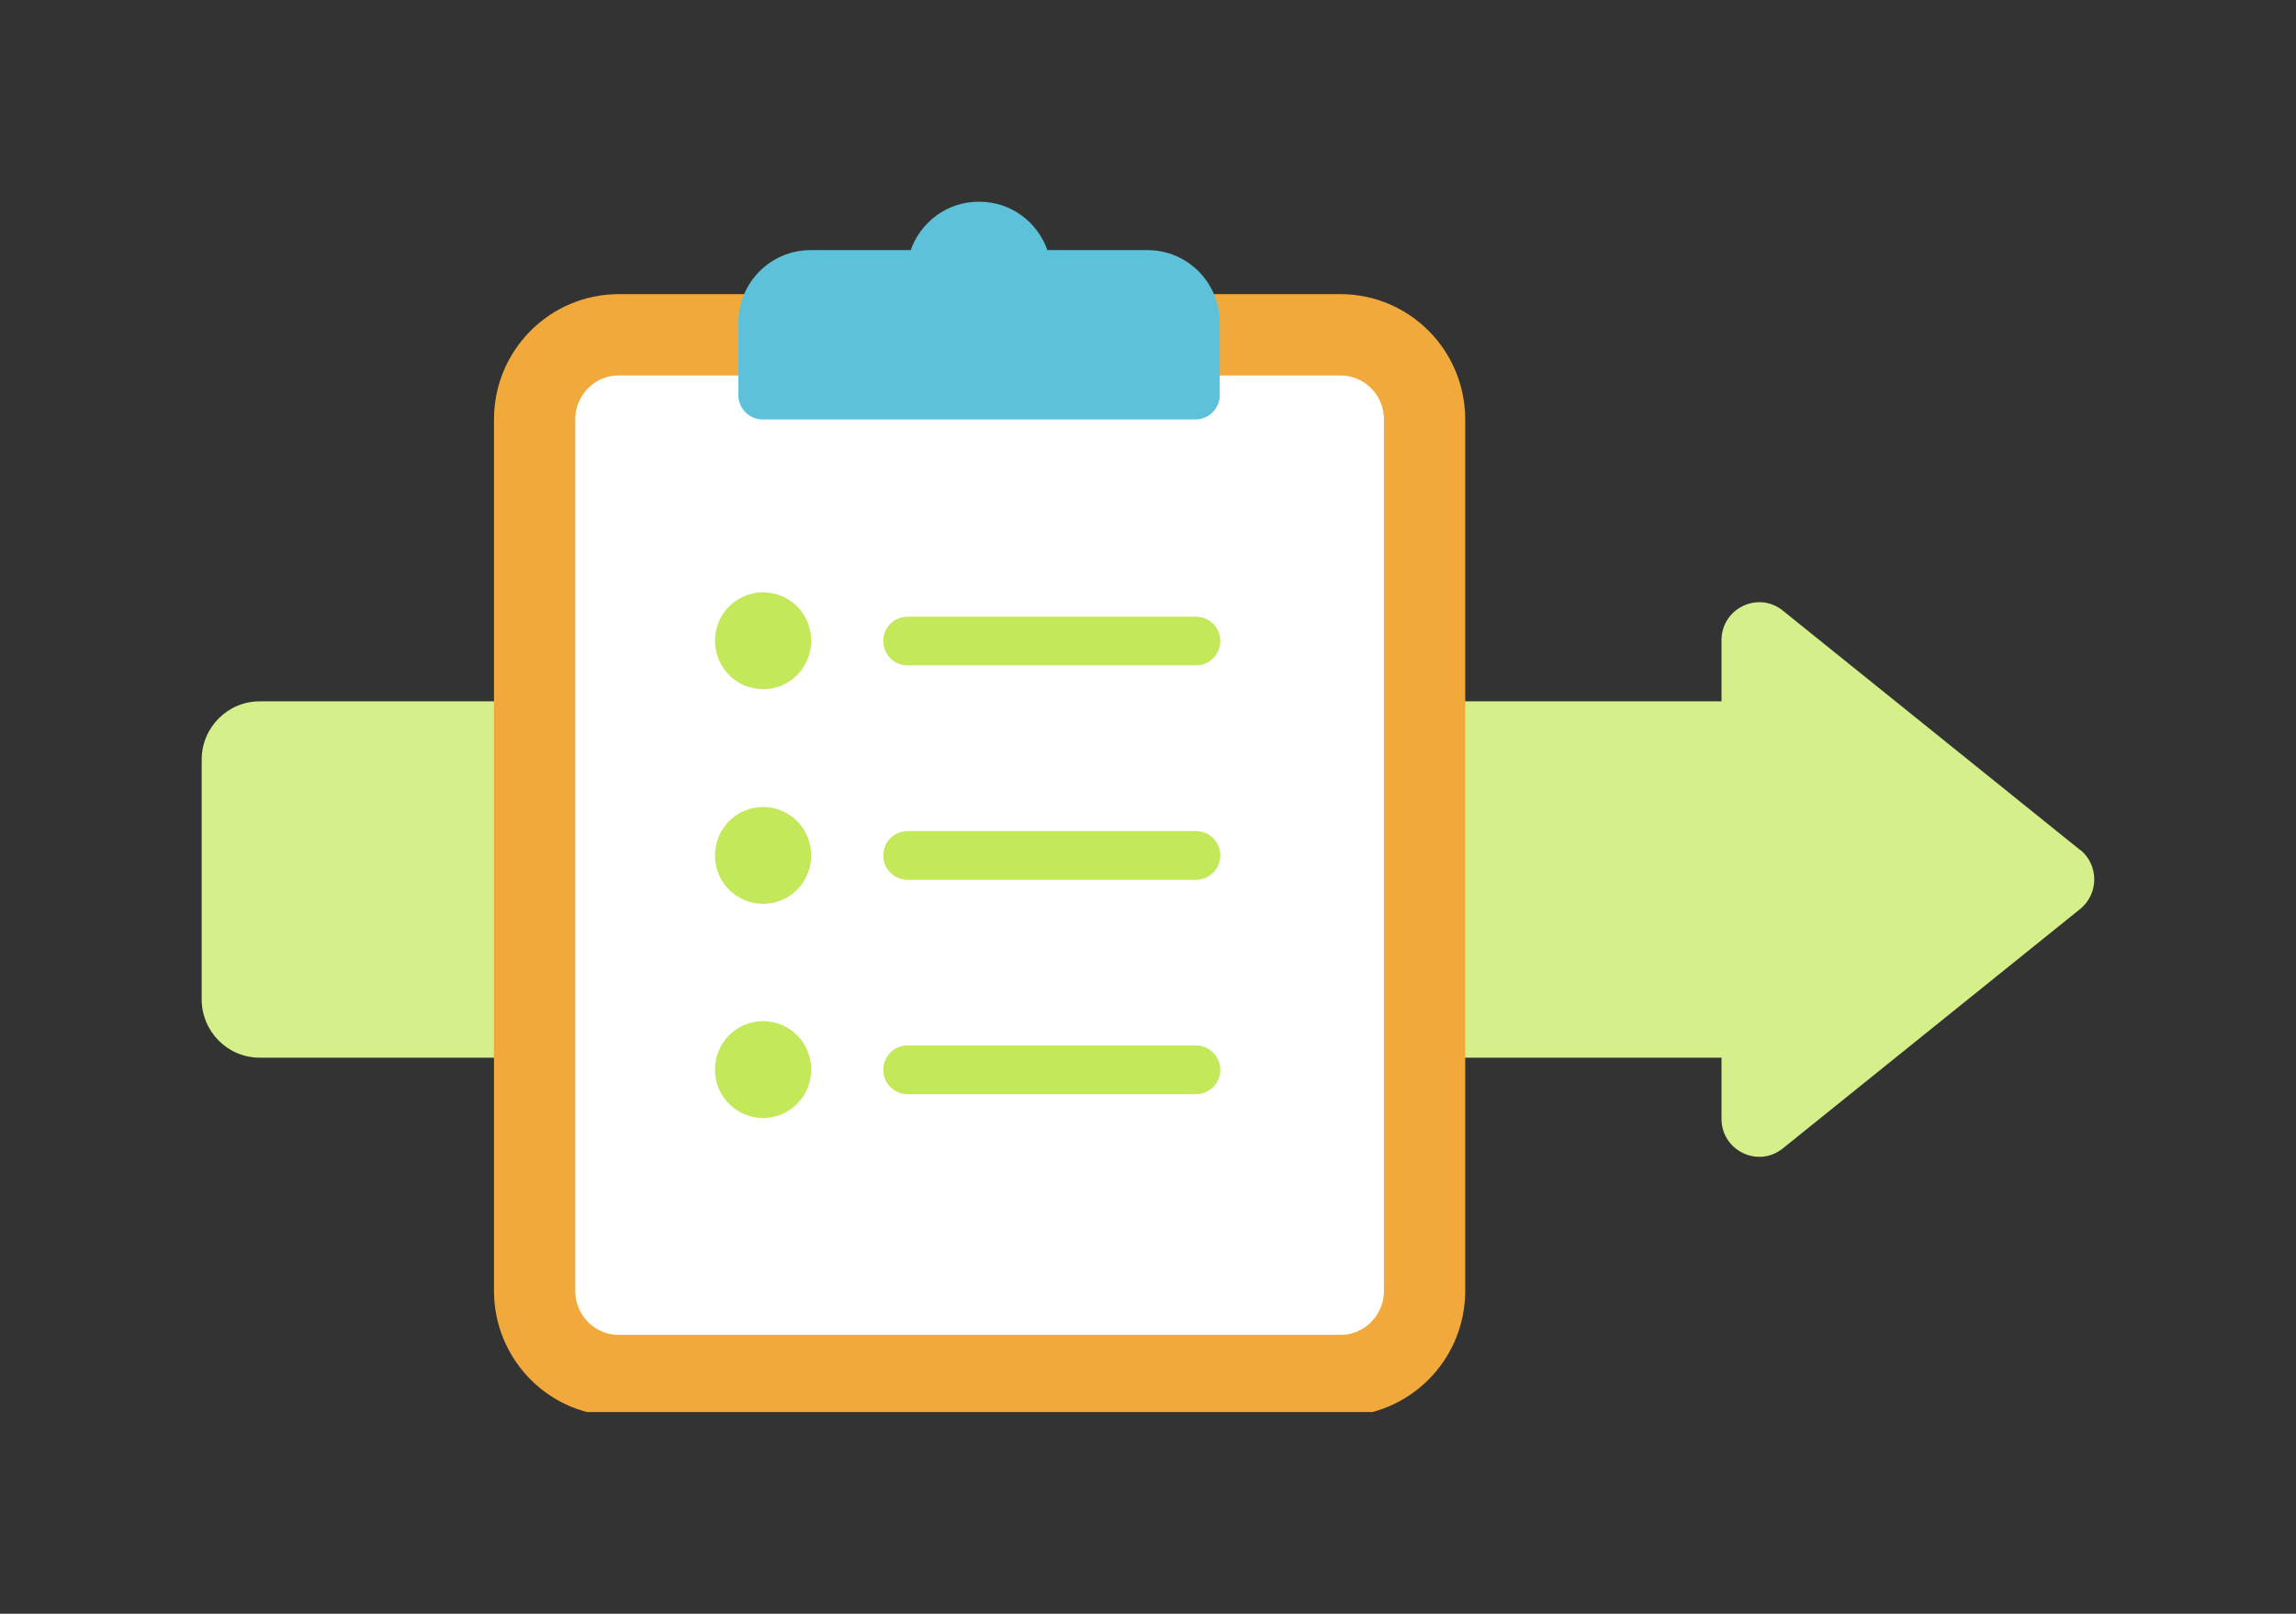 <svg width="74" height="52" viewBox="0 0 74 52" fill="none" xmlns="http://www.w3.org/2000/svg">
<rect x="0" y="0" width="74" height="52" fill="#333333" stroke="none"/>
<g clip-path="url(#clip0_625_4799)">
<path d="M55.431 22.599H8.37C7.337 22.599 6.5 23.441 6.5 24.48V32.2C6.5 33.239 7.337 34.081 8.37 34.081H55.431C56.464 34.081 57.301 33.239 57.301 32.2V24.48C57.301 23.441 56.464 22.599 55.431 22.599Z" fill="#D5EF8B"/>
<path d="M67.039 27.386L57.46 19.675C56.663 19.034 55.484 19.604 55.484 20.629V36.051C55.484 37.076 56.663 37.647 57.46 37.005L67.039 29.294C67.651 28.803 67.651 27.867 67.039 27.377V27.386Z" fill="#D5EF8B"/>
<path d="M19.942 10.788H43.203C44.7 10.788 45.914 12.009 45.914 13.515V41.595C45.914 43.102 44.7 44.323 43.203 44.323H19.942C18.445 44.323 17.231 43.102 17.231 41.595V13.515C17.231 12.009 18.445 10.788 19.942 10.788Z" fill="white" stroke="#F2A93B" stroke-width="2.62"/>
<path d="M31.568 6.5C32.578 6.5 33.438 7.151 33.757 8.06H36.991C38.276 8.06 39.313 9.112 39.313 10.396V12.731C39.313 13.159 38.967 13.515 38.533 13.515H24.577C24.151 13.515 23.797 13.168 23.797 12.731V10.396C23.797 9.103 24.843 8.06 26.119 8.06H29.353C29.672 7.151 30.531 6.5 31.541 6.5H31.568Z" fill="#5DC2D9"/>
<path d="M24.595 19.087C25.454 19.087 26.145 19.782 26.145 20.647C26.145 21.512 25.454 22.207 24.595 22.207C23.735 22.207 23.044 21.512 23.044 20.647C23.044 19.782 23.735 19.087 24.595 19.087Z" fill="#C3E85A"/>
<path d="M29.247 19.872H38.551C38.976 19.872 39.331 20.219 39.331 20.656C39.331 21.084 38.985 21.441 38.551 21.441H29.247C28.821 21.441 28.467 21.093 28.467 20.656C28.467 20.228 28.812 19.872 29.247 19.872Z" fill="#C3E85A"/>
<path d="M24.595 26.004C25.454 26.004 26.145 26.7 26.145 27.564C26.145 28.429 25.454 29.124 24.595 29.124C23.735 29.124 23.044 28.429 23.044 27.564C23.044 26.7 23.735 26.004 24.595 26.004Z" fill="#C3E85A"/>
<path d="M29.247 26.78H38.551C38.976 26.78 39.331 27.127 39.331 27.564C39.331 27.992 38.985 28.349 38.551 28.349H29.247C28.821 28.349 28.467 28.001 28.467 27.564C28.467 27.136 28.812 26.78 29.247 26.78Z" fill="#C3E85A"/>
<path d="M24.595 32.904C25.454 32.904 26.145 33.6 26.145 34.464C26.145 35.329 25.454 36.024 24.595 36.024C23.735 36.024 23.044 35.329 23.044 34.464C23.044 33.6 23.735 32.904 24.595 32.904Z" fill="#C3E85A"/>
<path d="M29.247 33.688H38.551C38.976 33.688 39.331 34.036 39.331 34.473C39.331 34.901 38.985 35.257 38.551 35.257H29.247C28.821 35.257 28.467 34.91 28.467 34.473C28.467 34.045 28.812 33.688 29.247 33.688Z" fill="#C3E85A"/>
</g>
<defs>
<clipPath id="clip0_625_4799">
<rect width="61" height="39" fill="white" transform="translate(6.5 6.5)"/>
</clipPath>
</defs>
</svg>
